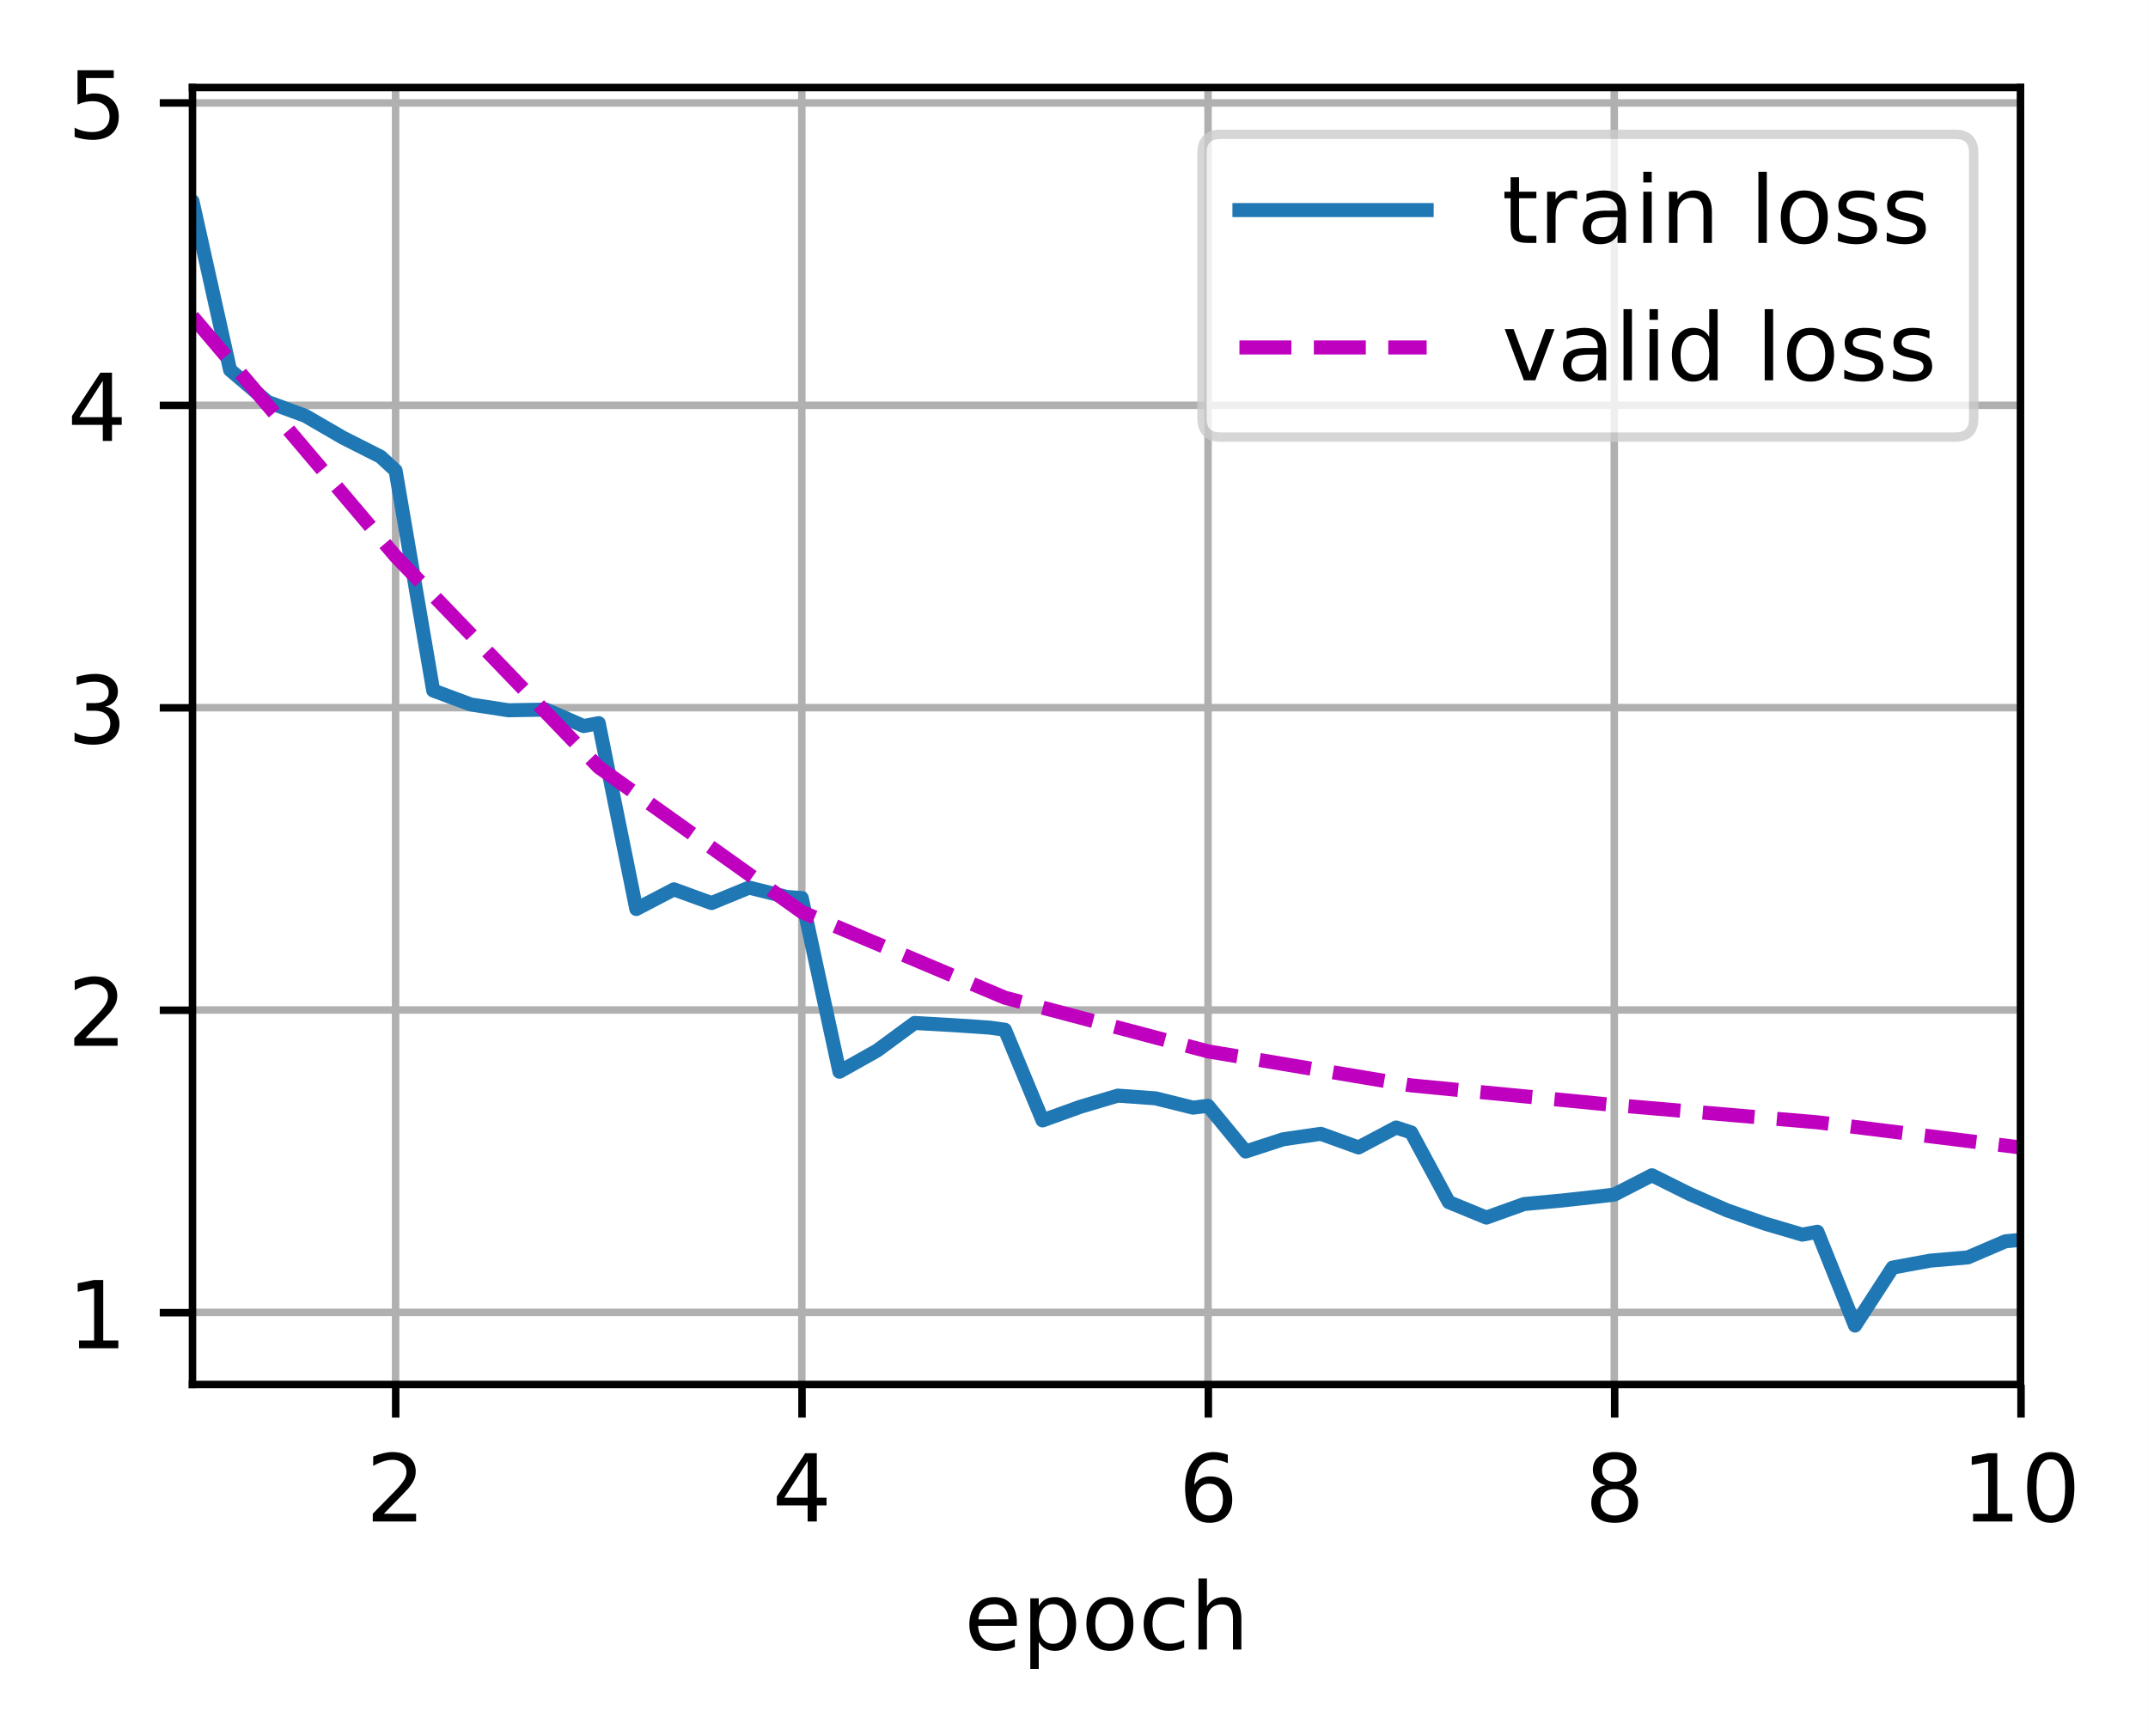<?xml version="1.0" encoding="UTF-8"?>
<svg xmlns="http://www.w3.org/2000/svg" xmlns:xlink="http://www.w3.org/1999/xlink" width="305.9" height="247.345" viewBox="0 0 305.9 247.345" version="1.1">
<rect x="0" y="0" width="305.9" height="247.345" fill="#333333" stroke="none"/>
<defs>
<clipPath id="clip1">
  <path d="M 55 12.469 L 58 12.469 L 58 197.27 L 55 197.27 Z M 55 12.469 "/>
</clipPath>
<clipPath id="clip2">
  <path d="M 113 12.469 L 115 12.469 L 115 197.27 L 113 197.27 Z M 113 12.469 "/>
</clipPath>
<clipPath id="clip3">
  <path d="M 171 12.469 L 173 12.469 L 173 197.27 L 171 197.27 Z M 171 12.469 "/>
</clipPath>
<clipPath id="clip4">
  <path d="M 229 12.469 L 231 12.469 L 231 197.27 L 229 197.27 Z M 229 12.469 "/>
</clipPath>
<clipPath id="clip5">
  <path d="M 287 12.469 L 287.816 12.469 L 287.816 197.27 L 287 197.27 Z M 287 12.469 "/>
</clipPath>
<clipPath id="clip6">
  <path d="M 27.418 186 L 287.816 186 L 287.816 188 L 27.418 188 Z M 27.418 186 "/>
</clipPath>
<clipPath id="clip7">
  <path d="M 27.418 143 L 287.816 143 L 287.816 145 L 27.418 145 Z M 27.418 143 "/>
</clipPath>
<clipPath id="clip8">
  <path d="M 27.418 100 L 287.816 100 L 287.816 102 L 27.418 102 Z M 27.418 100 "/>
</clipPath>
<clipPath id="clip9">
  <path d="M 27.418 56 L 287.816 56 L 287.816 59 L 27.418 59 Z M 27.418 56 "/>
</clipPath>
<clipPath id="clip10">
  <path d="M 27.418 13 L 287.816 13 L 287.816 16 L 27.418 16 Z M 27.418 13 "/>
</clipPath>
<clipPath id="clip11">
  <path d="M 27.418 19 L 287.816 19 L 287.816 191 L 27.418 191 Z M 27.418 19 "/>
</clipPath>
<clipPath id="clip12">
  <path d="M 27.418 44 L 287.816 44 L 287.816 165 L 27.418 165 Z M 27.418 44 "/>
</clipPath>
<filter id="alpha" filterUnits="objectBoundingBox" x="0%" y="0%" width="100%" height="100%">
  <feColorMatrix type="matrix" in="SourceGraphic" values="0 0 0 0 1 0 0 0 0 1 0 0 0 0 1 0 0 0 1 0"/>
</filter>
<mask id="mask0">
  <g filter="url(#alpha)">
<rect x="0" y="0" width="305.9" height="247.345" style="fill:rgb(0%,0%,0%);fill-opacity:0.8;stroke:none;"/>
  </g>
</mask>
<clipPath id="clip13">
  <rect x="0" y="0" width="306" height="248"/>
</clipPath>
<g id="surface5" clip-path="url(#clip13)">
<path style="fill-rule:nonzero;fill:rgb(100%,100%,100%);fill-opacity:1;stroke-width:1;stroke-linecap:butt;stroke-linejoin:miter;stroke:rgb(80%,80%,80%);stroke-opacity:1;stroke-miterlimit:4;" d="M 130.418 46.708 L 208.863 46.708 C 210.196 46.708 210.861 46.043 210.861 44.707 L 210.861 16.354 C 210.861 15.018 210.196 14.353 208.863 14.353 L 130.418 14.353 C 129.085 14.353 128.417 15.018 128.417 16.354 L 128.417 44.707 C 128.417 46.043 129.085 46.708 130.418 46.708 Z M 130.418 46.708 " transform="matrix(1.333,0,0,1.333,0,-0)"/>
</g>
</defs>
<g id="surface1">
<path style=" stroke:none;fill-rule:nonzero;fill:rgb(100%,100%,100%);fill-opacity:1;" d="M 0 247.344 L 305.898 247.344 L 305.898 0 L 0 0 Z M 0 247.344 "/>
<path style=" stroke:none;fill-rule:nonzero;fill:rgb(100%,100%,100%);fill-opacity:1;" d="M 27.418 197.27 L 287.816 197.27 L 287.816 12.469 L 27.418 12.469 Z M 27.418 197.27 "/>
<g clip-path="url(#clip1)" clip-rule="nonzero">
<path style="fill:none;stroke-width:0.8;stroke-linecap:square;stroke-linejoin:round;stroke:rgb(69.02%,69.02%,69.02%);stroke-opacity:1;stroke-miterlimit:4;" d="M 42.264 147.952 L 42.264 9.352 " transform="matrix(1.333,0,0,1.333,0,-0)"/>
</g>
<path style="fill:none;stroke-width:0.8;stroke-linecap:butt;stroke-linejoin:round;stroke:rgb(0%,0%,0%);stroke-opacity:1;stroke-miterlimit:4;" d="M 0.001 -0 L 0.001 3.501 " transform="matrix(1.333,0,0,1.333,56.35,197.27)"/>
<path style=" stroke:none;fill-rule:nonzero;fill:rgb(0%,0%,0%);fill-opacity:1;" d="M 54.668 215.629 L 59.258 215.629 L 59.258 216.734 L 53.086 216.734 L 53.086 215.629 C 53.586 215.109 54.266 214.418 55.125 213.547 C 55.988 212.68 56.527 212.117 56.75 211.863 C 57.172 211.391 57.465 210.992 57.633 210.664 C 57.801 210.336 57.883 210.012 57.883 209.695 C 57.883 209.18 57.703 208.758 57.34 208.434 C 56.977 208.109 56.504 207.945 55.922 207.945 C 55.512 207.945 55.074 208.016 54.617 208.16 C 54.16 208.301 53.672 208.52 53.148 208.812 L 53.148 207.48 C 53.68 207.27 54.172 207.109 54.633 207 C 55.094 206.891 55.516 206.84 55.898 206.84 C 56.906 206.84 57.707 207.09 58.305 207.594 C 58.906 208.098 59.203 208.77 59.203 209.609 C 59.203 210.012 59.129 210.391 58.98 210.75 C 58.832 211.105 58.559 211.527 58.164 212.012 C 58.055 212.141 57.711 212.504 57.129 213.105 C 56.547 213.707 55.727 214.547 54.668 215.629 Z M 54.668 215.629 "/>
<g clip-path="url(#clip2)" clip-rule="nonzero">
<path style="fill:none;stroke-width:0.8;stroke-linecap:square;stroke-linejoin:round;stroke:rgb(69.02%,69.02%,69.02%);stroke-opacity:1;stroke-miterlimit:4;" d="M 85.661 147.952 L 85.661 9.352 " transform="matrix(1.333,0,0,1.333,0,-0)"/>
</g>
<path style="fill:none;stroke-width:0.8;stroke-linecap:butt;stroke-linejoin:round;stroke:rgb(0%,0%,0%);stroke-opacity:1;stroke-miterlimit:4;" d="M -0.001 -0 L -0.001 3.501 " transform="matrix(1.333,0,0,1.333,114.217,197.27)"/>
<path style=" stroke:none;fill-rule:nonzero;fill:rgb(0%,0%,0%);fill-opacity:1;" d="M 115.016 208.16 L 111.695 213.348 L 115.016 213.348 Z M 114.668 207.012 L 116.324 207.012 L 116.324 213.348 L 117.711 213.348 L 117.711 214.441 L 116.324 214.441 L 116.324 216.734 L 115.016 216.734 L 115.016 214.441 L 110.629 214.441 L 110.629 213.172 Z M 114.668 207.012 "/>
<g clip-path="url(#clip3)" clip-rule="nonzero">
<path style="fill:none;stroke-width:0.8;stroke-linecap:square;stroke-linejoin:round;stroke:rgb(69.02%,69.02%,69.02%);stroke-opacity:1;stroke-miterlimit:4;" d="M 129.062 147.952 L 129.062 9.352 " transform="matrix(1.333,0,0,1.333,0,-0)"/>
</g>
<path style="fill:none;stroke-width:0.8;stroke-linecap:butt;stroke-linejoin:round;stroke:rgb(0%,0%,0%);stroke-opacity:1;stroke-miterlimit:4;" d="M -0.001 -0 L -0.001 3.501 " transform="matrix(1.333,0,0,1.333,172.083,197.27)"/>
<path style=" stroke:none;fill-rule:nonzero;fill:rgb(0%,0%,0%);fill-opacity:1;" d="M 172.242 211.352 C 171.652 211.352 171.184 211.555 170.84 211.957 C 170.496 212.359 170.324 212.914 170.324 213.617 C 170.324 214.312 170.496 214.867 170.84 215.273 C 171.184 215.68 171.652 215.883 172.242 215.883 C 172.836 215.883 173.301 215.68 173.645 215.273 C 173.992 214.867 174.164 214.312 174.164 213.617 C 174.164 212.914 173.992 212.359 173.645 211.957 C 173.301 211.555 172.836 211.352 172.242 211.352 Z M 174.855 207.227 L 174.855 208.426 C 174.523 208.27 174.191 208.152 173.855 208.07 C 173.52 207.984 173.184 207.945 172.855 207.945 C 171.984 207.945 171.324 208.238 170.863 208.824 C 170.406 209.41 170.148 210.297 170.082 211.48 C 170.336 211.102 170.656 210.812 171.043 210.609 C 171.43 210.41 171.855 210.309 172.32 210.309 C 173.297 210.309 174.07 210.605 174.637 211.199 C 175.203 211.789 175.484 212.598 175.484 213.617 C 175.484 214.613 175.191 215.414 174.602 216.02 C 174.008 216.621 173.223 216.922 172.242 216.922 C 171.117 216.922 170.258 216.492 169.664 215.633 C 169.07 214.77 168.773 213.52 168.773 211.883 C 168.773 210.348 169.137 209.121 169.867 208.211 C 170.598 207.297 171.574 206.84 172.801 206.84 C 173.133 206.84 173.465 206.871 173.801 206.938 C 174.137 207 174.488 207.098 174.855 207.227 Z M 174.855 207.227 "/>
<g clip-path="url(#clip4)" clip-rule="nonzero">
<path style="fill:none;stroke-width:0.8;stroke-linecap:square;stroke-linejoin:round;stroke:rgb(69.02%,69.02%,69.02%);stroke-opacity:1;stroke-miterlimit:4;" d="M 172.462 147.952 L 172.462 9.352 " transform="matrix(1.333,0,0,1.333,0,-0)"/>
</g>
<path style="fill:none;stroke-width:0.8;stroke-linecap:butt;stroke-linejoin:round;stroke:rgb(0%,0%,0%);stroke-opacity:1;stroke-miterlimit:4;" d="M -0.001 -0 L -0.001 3.501 " transform="matrix(1.333,0,0,1.333,229.95,197.27)"/>
<path style=" stroke:none;fill-rule:nonzero;fill:rgb(0%,0%,0%);fill-opacity:1;" d="M 229.945 212.117 C 229.32 212.117 228.828 212.285 228.473 212.621 C 228.113 212.953 227.934 213.414 227.934 214 C 227.934 214.586 228.113 215.047 228.473 215.379 C 228.828 215.715 229.32 215.883 229.945 215.883 C 230.57 215.883 231.062 215.715 231.422 215.379 C 231.785 215.039 231.965 214.582 231.965 214 C 231.965 213.414 231.785 212.953 231.426 212.621 C 231.07 212.285 230.578 212.117 229.945 212.117 Z M 228.633 211.559 C 228.066 211.422 227.629 211.156 227.312 210.773 C 227 210.383 226.84 209.914 226.84 209.355 C 226.84 208.582 227.117 207.965 227.672 207.516 C 228.227 207.062 228.984 206.84 229.945 206.84 C 230.914 206.84 231.672 207.062 232.227 207.516 C 232.777 207.965 233.051 208.582 233.051 209.355 C 233.051 209.914 232.895 210.383 232.578 210.773 C 232.266 211.156 231.828 211.422 231.27 211.559 C 231.902 211.707 232.395 211.996 232.746 212.426 C 233.102 212.855 233.277 213.379 233.277 214 C 233.277 214.941 232.992 215.664 232.418 216.168 C 231.84 216.672 231.02 216.922 229.945 216.922 C 228.875 216.922 228.051 216.672 227.477 216.168 C 226.898 215.664 226.613 214.941 226.613 214 C 226.613 213.379 226.789 212.855 227.145 212.426 C 227.504 211.996 227.996 211.707 228.633 211.559 Z M 228.148 209.48 C 228.148 209.984 228.309 210.379 228.621 210.66 C 228.938 210.941 229.379 211.082 229.945 211.082 C 230.512 211.082 230.953 210.941 231.27 210.66 C 231.59 210.379 231.75 209.984 231.75 209.48 C 231.75 208.977 231.59 208.586 231.27 208.305 C 230.953 208.02 230.512 207.879 229.945 207.879 C 229.379 207.879 228.938 208.02 228.621 208.305 C 228.309 208.586 228.148 208.977 228.148 209.48 Z M 228.148 209.48 "/>
<g clip-path="url(#clip5)" clip-rule="nonzero">
<path style="fill:none;stroke-width:0.8;stroke-linecap:square;stroke-linejoin:round;stroke:rgb(69.02%,69.02%,69.02%);stroke-opacity:1;stroke-miterlimit:4;" d="M 215.862 147.952 L 215.862 9.352 " transform="matrix(1.333,0,0,1.333,0,-0)"/>
</g>
<path style="fill:none;stroke-width:0.8;stroke-linecap:butt;stroke-linejoin:round;stroke:rgb(0%,0%,0%);stroke-opacity:1;stroke-miterlimit:4;" d="M -0 -0 L -0 3.501 " transform="matrix(1.333,0,0,1.333,287.817,197.27)"/>
<path style=" stroke:none;fill-rule:nonzero;fill:rgb(0%,0%,0%);fill-opacity:1;" d="M 280.988 215.629 L 283.137 215.629 L 283.137 208.211 L 280.797 208.68 L 280.797 207.48 L 283.121 207.012 L 284.438 207.012 L 284.438 215.629 L 286.586 215.629 L 286.586 216.734 L 280.988 216.734 Z M 280.988 215.629 "/>
<path style=" stroke:none;fill-rule:nonzero;fill:rgb(0%,0%,0%);fill-opacity:1;" d="M 292.055 207.879 C 291.379 207.879 290.867 208.215 290.527 208.879 C 290.188 209.547 290.016 210.547 290.016 211.883 C 290.016 213.215 290.188 214.215 290.527 214.883 C 290.867 215.547 291.379 215.883 292.055 215.883 C 292.734 215.883 293.246 215.547 293.586 214.883 C 293.93 214.215 294.102 213.215 294.102 211.883 C 294.102 210.547 293.93 209.547 293.586 208.879 C 293.246 208.215 292.734 207.879 292.055 207.879 Z M 292.055 206.84 C 293.145 206.84 293.977 207.27 294.551 208.133 C 295.125 208.992 295.414 210.242 295.414 211.883 C 295.414 213.52 295.125 214.77 294.551 215.633 C 293.977 216.492 293.145 216.922 292.055 216.922 C 290.965 216.922 290.133 216.492 289.559 215.633 C 288.984 214.77 288.695 213.52 288.695 211.883 C 288.695 210.242 288.984 208.992 289.559 208.133 C 290.133 207.27 290.965 206.84 292.055 206.84 Z M 292.055 206.84 "/>
<path style=" stroke:none;fill-rule:nonzero;fill:rgb(0%,0%,0%);fill-opacity:1;" d="M 144.805 231.027 L 144.805 231.609 L 139.297 231.609 C 139.352 232.438 139.598 233.066 140.043 233.496 C 140.488 233.93 141.109 234.145 141.902 234.145 C 142.363 234.145 142.809 234.09 143.238 233.977 C 143.672 233.863 144.102 233.695 144.527 233.469 L 144.527 234.602 C 144.098 234.781 143.656 234.922 143.203 235.016 C 142.754 235.113 142.297 235.16 141.832 235.16 C 140.668 235.16 139.746 234.824 139.066 234.148 C 138.387 233.469 138.047 232.551 138.047 231.398 C 138.047 230.203 138.371 229.258 139.016 228.559 C 139.66 227.855 140.527 227.504 141.621 227.504 C 142.602 227.504 143.379 227.82 143.949 228.453 C 144.52 229.082 144.805 229.941 144.805 231.027 Z M 143.609 230.672 C 143.602 230.02 143.418 229.496 143.059 229.105 C 142.699 228.715 142.227 228.52 141.637 228.52 C 140.969 228.52 140.434 228.707 140.031 229.086 C 139.629 229.465 139.398 229.996 139.336 230.684 Z M 143.609 230.672 "/>
<path style=" stroke:none;fill-rule:nonzero;fill:rgb(0%,0%,0%);fill-opacity:1;" d="M 147.93 233.879 L 147.93 237.746 L 146.727 237.746 L 146.727 227.68 L 147.93 227.68 L 147.93 228.785 C 148.184 228.352 148.5 228.031 148.883 227.82 C 149.27 227.609 149.727 227.504 150.262 227.504 C 151.148 227.504 151.867 227.855 152.418 228.559 C 152.973 229.262 153.25 230.188 153.25 231.332 C 153.25 232.477 152.973 233.402 152.418 234.105 C 151.867 234.809 151.148 235.16 150.262 235.16 C 149.727 235.16 149.27 235.055 148.883 234.844 C 148.5 234.633 148.184 234.312 147.93 233.879 Z M 152.008 231.332 C 152.008 230.453 151.824 229.762 151.465 229.258 C 151.102 228.758 150.602 228.508 149.969 228.508 C 149.336 228.508 148.836 228.758 148.473 229.258 C 148.113 229.762 147.93 230.453 147.93 231.332 C 147.93 232.211 148.113 232.902 148.473 233.406 C 148.836 233.906 149.336 234.156 149.969 234.156 C 150.602 234.156 151.102 233.906 151.465 233.406 C 151.824 232.902 152.008 232.211 152.008 231.332 Z M 152.008 231.332 "/>
<path style=" stroke:none;fill-rule:nonzero;fill:rgb(0%,0%,0%);fill-opacity:1;" d="M 158.059 228.52 C 157.418 228.52 156.91 228.77 156.539 229.273 C 156.164 229.773 155.977 230.461 155.977 231.332 C 155.977 232.203 156.164 232.891 156.535 233.391 C 156.906 233.895 157.414 234.145 158.059 234.145 C 158.699 234.145 159.203 233.895 159.578 233.391 C 159.949 232.887 160.137 232.199 160.137 231.332 C 160.137 230.469 159.949 229.785 159.578 229.277 C 159.203 228.773 158.699 228.52 158.059 228.52 Z M 158.059 227.504 C 159.102 227.504 159.922 227.844 160.516 228.523 C 161.109 229.199 161.41 230.137 161.41 231.332 C 161.41 232.523 161.109 233.461 160.516 234.141 C 159.922 234.82 159.102 235.16 158.059 235.16 C 157.016 235.16 156.195 234.82 155.602 234.141 C 155.012 233.461 154.715 232.523 154.715 231.332 C 154.715 230.137 155.012 229.199 155.602 228.523 C 156.195 227.844 157.016 227.504 158.059 227.504 Z M 158.059 227.504 "/>
<path style=" stroke:none;fill-rule:nonzero;fill:rgb(0%,0%,0%);fill-opacity:1;" d="M 168.641 227.961 L 168.641 229.078 C 168.301 228.891 167.961 228.754 167.621 228.66 C 167.281 228.566 166.938 228.52 166.59 228.52 C 165.812 228.52 165.207 228.766 164.777 229.258 C 164.348 229.75 164.133 230.441 164.133 231.332 C 164.133 232.223 164.348 232.914 164.777 233.406 C 165.207 233.898 165.812 234.145 166.59 234.145 C 166.938 234.145 167.281 234.098 167.621 234.004 C 167.961 233.91 168.301 233.773 168.641 233.586 L 168.641 234.691 C 168.305 234.848 167.961 234.965 167.602 235.043 C 167.246 235.121 166.863 235.16 166.461 235.16 C 165.359 235.16 164.488 234.816 163.84 234.125 C 163.195 233.434 162.871 232.504 162.871 231.332 C 162.871 230.145 163.199 229.207 163.852 228.527 C 164.504 227.848 165.402 227.504 166.539 227.504 C 166.906 227.504 167.266 227.543 167.617 227.621 C 167.969 227.695 168.309 227.809 168.641 227.961 Z M 168.641 227.961 "/>
<path style=" stroke:none;fill-rule:nonzero;fill:rgb(0%,0%,0%);fill-opacity:1;" d="M 176.785 230.57 L 176.785 234.973 L 175.59 234.973 L 175.59 230.609 C 175.59 229.918 175.453 229.402 175.184 229.062 C 174.914 228.719 174.512 228.547 173.973 228.547 C 173.328 228.547 172.816 228.754 172.441 229.164 C 172.07 229.578 171.883 230.137 171.883 230.852 L 171.883 234.973 L 170.68 234.973 L 170.68 224.84 L 171.883 224.84 L 171.883 228.812 C 172.168 228.375 172.508 228.047 172.895 227.828 C 173.285 227.613 173.73 227.504 174.242 227.504 C 175.078 227.504 175.711 227.766 176.141 228.281 C 176.57 228.801 176.785 229.562 176.785 230.57 Z M 176.785 230.57 "/>
<g clip-path="url(#clip6)" clip-rule="nonzero">
<path style="fill:none;stroke-width:0.8;stroke-linecap:square;stroke-linejoin:round;stroke:rgb(69.02%,69.02%,69.02%);stroke-opacity:1;stroke-miterlimit:4;" d="M 20.563 140.241 L 215.862 140.241 " transform="matrix(1.333,0,0,1.333,0,-0)"/>
</g>
<path style="fill:none;stroke-width:0.8;stroke-linecap:butt;stroke-linejoin:round;stroke:rgb(0%,0%,0%);stroke-opacity:1;stroke-miterlimit:4;" d="M 0.001 -0 L -3.5 -0 " transform="matrix(1.333,0,0,1.333,27.417,186.989)"/>
<path style=" stroke:none;fill-rule:nonzero;fill:rgb(0%,0%,0%);fill-opacity:1;" d="M 11.254 190.949 L 13.402 190.949 L 13.402 183.531 L 11.066 184 L 11.066 182.801 L 13.391 182.332 L 14.703 182.332 L 14.703 190.949 L 16.852 190.949 L 16.852 192.055 L 11.254 192.055 Z M 11.254 190.949 "/>
<g clip-path="url(#clip7)" clip-rule="nonzero">
<path style="fill:none;stroke-width:0.8;stroke-linecap:square;stroke-linejoin:round;stroke:rgb(69.02%,69.02%,69.02%);stroke-opacity:1;stroke-miterlimit:4;" d="M 20.563 107.93 L 215.862 107.93 " transform="matrix(1.333,0,0,1.333,0,-0)"/>
</g>
<path style="fill:none;stroke-width:0.8;stroke-linecap:butt;stroke-linejoin:round;stroke:rgb(0%,0%,0%);stroke-opacity:1;stroke-miterlimit:4;" d="M 0.001 -0.001 L -3.5 -0.001 " transform="matrix(1.333,0,0,1.333,27.417,143.908)"/>
<path style=" stroke:none;fill-rule:nonzero;fill:rgb(0%,0%,0%);fill-opacity:1;" d="M 12.16 147.867 L 16.746 147.867 L 16.746 148.973 L 10.578 148.973 L 10.578 147.867 C 11.074 147.352 11.754 146.656 12.617 145.789 C 13.48 144.918 14.02 144.355 14.242 144.102 C 14.664 143.629 14.957 143.23 15.121 142.902 C 15.289 142.574 15.375 142.254 15.375 141.938 C 15.375 141.418 15.195 141 14.832 140.672 C 14.469 140.348 13.996 140.184 13.414 140.184 C 13.004 140.184 12.566 140.254 12.109 140.398 C 11.652 140.543 11.164 140.758 10.641 141.051 L 10.641 139.723 C 11.172 139.508 11.664 139.348 12.125 139.242 C 12.586 139.133 13.008 139.078 13.391 139.078 C 14.398 139.078 15.199 139.328 15.797 139.836 C 16.398 140.336 16.695 141.008 16.695 141.852 C 16.695 142.25 16.621 142.629 16.473 142.988 C 16.32 143.344 16.051 143.766 15.652 144.254 C 15.547 144.379 15.199 144.742 14.617 145.344 C 14.039 145.945 13.219 146.785 12.16 147.867 Z M 12.16 147.867 "/>
<g clip-path="url(#clip8)" clip-rule="nonzero">
<path style="fill:none;stroke-width:0.8;stroke-linecap:square;stroke-linejoin:round;stroke:rgb(69.02%,69.02%,69.02%);stroke-opacity:1;stroke-miterlimit:4;" d="M 20.563 75.621 L 215.862 75.621 " transform="matrix(1.333,0,0,1.333,0,-0)"/>
</g>
<path style="fill:none;stroke-width:0.8;stroke-linecap:butt;stroke-linejoin:round;stroke:rgb(0%,0%,0%);stroke-opacity:1;stroke-miterlimit:4;" d="M 0.001 0.001 L -3.5 0.001 " transform="matrix(1.333,0,0,1.333,27.417,100.827)"/>
<path style=" stroke:none;fill-rule:nonzero;fill:rgb(0%,0%,0%);fill-opacity:1;" d="M 15.012 100.652 C 15.641 100.785 16.129 101.066 16.484 101.492 C 16.836 101.918 17.016 102.441 17.016 103.066 C 17.016 104.027 16.684 104.77 16.023 105.297 C 15.367 105.82 14.43 106.082 13.211 106.082 C 12.805 106.082 12.387 106.043 11.953 105.961 C 11.523 105.883 11.078 105.762 10.617 105.598 L 10.617 104.332 C 10.98 104.543 11.379 104.703 11.812 104.812 C 12.246 104.922 12.703 104.973 13.176 104.973 C 14 104.973 14.625 104.812 15.059 104.488 C 15.492 104.16 15.707 103.688 15.707 103.066 C 15.707 102.496 15.504 102.047 15.105 101.723 C 14.703 101.402 14.145 101.238 13.43 101.238 L 12.297 101.238 L 12.297 100.156 L 13.48 100.156 C 14.129 100.156 14.621 100.027 14.965 99.77 C 15.309 99.512 15.48 99.141 15.48 98.652 C 15.48 98.156 15.301 97.773 14.949 97.504 C 14.594 97.238 14.09 97.102 13.43 97.102 C 13.066 97.102 12.68 97.145 12.27 97.223 C 11.855 97.301 11.402 97.422 10.91 97.586 L 10.91 96.414 C 11.41 96.273 11.875 96.172 12.312 96.102 C 12.75 96.031 13.16 95.996 13.547 95.996 C 14.543 95.996 15.336 96.223 15.914 96.68 C 16.496 97.133 16.789 97.742 16.789 98.516 C 16.789 99.055 16.633 99.508 16.324 99.879 C 16.016 100.25 15.578 100.508 15.012 100.652 Z M 15.012 100.652 "/>
<g clip-path="url(#clip9)" clip-rule="nonzero">
<path style="fill:none;stroke-width:0.8;stroke-linecap:square;stroke-linejoin:round;stroke:rgb(69.02%,69.02%,69.02%);stroke-opacity:1;stroke-miterlimit:4;" d="M 20.563 43.31 L 215.862 43.31 " transform="matrix(1.333,0,0,1.333,0,-0)"/>
</g>
<path style="fill:none;stroke-width:0.8;stroke-linecap:butt;stroke-linejoin:round;stroke:rgb(0%,0%,0%);stroke-opacity:1;stroke-miterlimit:4;" d="M 0.001 -0 L -3.5 -0 " transform="matrix(1.333,0,0,1.333,27.417,57.746)"/>
<path style=" stroke:none;fill-rule:nonzero;fill:rgb(0%,0%,0%);fill-opacity:1;" d="M 14.641 54.238 L 11.32 59.426 L 14.641 59.426 Z M 14.293 53.09 L 15.949 53.09 L 15.949 59.426 L 17.336 59.426 L 17.336 60.52 L 15.949 60.52 L 15.949 62.812 L 14.641 62.812 L 14.641 60.52 L 10.254 60.52 L 10.254 59.25 Z M 14.293 53.09 "/>
<g clip-path="url(#clip10)" clip-rule="nonzero">
<path style="fill:none;stroke-width:0.8;stroke-linecap:square;stroke-linejoin:round;stroke:rgb(69.02%,69.02%,69.02%);stroke-opacity:1;stroke-miterlimit:4;" d="M 20.563 10.998 L 215.862 10.998 " transform="matrix(1.333,0,0,1.333,0,-0)"/>
</g>
<path style="fill:none;stroke-width:0.8;stroke-linecap:butt;stroke-linejoin:round;stroke:rgb(0%,0%,0%);stroke-opacity:1;stroke-miterlimit:4;" d="M 0.001 -0.001 L -3.5 -0.001 " transform="matrix(1.333,0,0,1.333,27.417,14.666)"/>
<path style=" stroke:none;fill-rule:nonzero;fill:rgb(0%,0%,0%);fill-opacity:1;" d="M 11.039 10.012 L 16.203 10.012 L 16.203 11.117 L 12.242 11.117 L 12.242 13.5 C 12.434 13.434 12.625 13.387 12.816 13.355 C 13.008 13.32 13.199 13.305 13.391 13.305 C 14.473 13.305 15.332 13.602 15.965 14.199 C 16.602 14.793 16.918 15.598 16.918 16.613 C 16.918 17.66 16.594 18.473 15.941 19.051 C 15.289 19.633 14.371 19.922 13.188 19.922 C 12.777 19.922 12.363 19.887 11.941 19.816 C 11.516 19.746 11.082 19.645 10.629 19.504 L 10.629 18.18 C 11.02 18.395 11.422 18.551 11.84 18.656 C 12.258 18.762 12.695 18.812 13.16 18.812 C 13.91 18.812 14.508 18.617 14.945 18.223 C 15.383 17.828 15.602 17.289 15.602 16.613 C 15.602 15.938 15.383 15.402 14.945 15.008 C 14.508 14.609 13.91 14.414 13.16 14.414 C 12.809 14.414 12.457 14.453 12.109 14.527 C 11.758 14.605 11.402 14.727 11.039 14.895 Z M 11.039 10.012 "/>
<g clip-path="url(#clip11)" clip-rule="nonzero">
<path style="fill:none;stroke-width:1.5;stroke-linecap:square;stroke-linejoin:round;stroke:rgb(12.157%,46.667%,70.588%);stroke-opacity:1;stroke-miterlimit:4;" d="M 2.88 15.653 L 6.899 15.961 L 10.919 17.288 L 14.936 19.093 L 18.955 20.854 L 20.563 21.495 L 24.58 39.533 L 28.6 42.955 L 32.619 44.438 L 36.636 46.77 L 40.655 48.803 L 42.264 50.288 L 46.28 73.79 L 50.3 75.284 L 54.319 75.902 L 58.336 75.832 L 62.355 77.587 L 63.964 77.276 L 67.98 97.14 L 72 95.039 L 76.017 96.501 L 80.036 94.852 L 84.056 95.851 L 85.661 95.968 L 89.681 114.527 L 93.7 112.269 L 97.717 109.318 L 101.736 109.544 L 105.756 109.816 L 107.361 110.042 L 111.381 119.73 L 115.4 118.28 L 119.417 117.082 L 123.437 117.369 L 127.456 118.365 L 129.062 118.172 L 133.081 123.053 L 137.101 121.743 L 141.117 121.163 L 145.137 122.619 L 149.156 120.489 L 150.762 121.011 L 154.781 128.461 L 158.801 130.113 L 162.817 128.669 L 166.837 128.294 L 170.856 127.849 L 172.462 127.658 L 176.481 125.593 L 180.501 127.591 L 184.518 129.343 L 188.537 130.752 L 192.554 131.936 L 194.162 131.628 L 198.182 141.653 L 202.198 135.457 L 206.218 134.716 L 210.237 134.37 L 214.254 132.647 L 215.862 132.495 " transform="matrix(1.333,0,0,1.333,0,-0)"/>
</g>
<g clip-path="url(#clip12)" clip-rule="nonzero">
<path style="fill:none;stroke-width:1.5;stroke-linecap:butt;stroke-linejoin:round;stroke:rgb(74.902%,0%,74.902%);stroke-opacity:1;stroke-dasharray:5.55,2.4;stroke-miterlimit:4;" d="M 20.563 33.823 L 42.264 59.443 L 63.964 81.984 L 85.661 97.456 L 107.361 106.617 L 129.062 112.354 L 150.762 115.986 L 172.462 118.087 L 194.162 119.933 L 215.862 122.622 " transform="matrix(1.333,0,0,1.333,0,-0)"/>
</g>
<path style="fill:none;stroke-width:0.8;stroke-linecap:square;stroke-linejoin:miter;stroke:rgb(0%,0%,0%);stroke-opacity:1;stroke-miterlimit:4;" d="M 20.563 147.952 L 20.563 9.352 " transform="matrix(1.333,0,0,1.333,0,-0)"/>
<path style="fill:none;stroke-width:0.8;stroke-linecap:square;stroke-linejoin:miter;stroke:rgb(0%,0%,0%);stroke-opacity:1;stroke-miterlimit:4;" d="M 215.862 147.952 L 215.862 9.352 " transform="matrix(1.333,0,0,1.333,0,-0)"/>
<path style="fill:none;stroke-width:0.8;stroke-linecap:square;stroke-linejoin:miter;stroke:rgb(0%,0%,0%);stroke-opacity:1;stroke-miterlimit:4;" d="M 20.563 147.952 L 215.862 147.952 " transform="matrix(1.333,0,0,1.333,0,-0)"/>
<path style="fill:none;stroke-width:0.8;stroke-linecap:square;stroke-linejoin:miter;stroke:rgb(0%,0%,0%);stroke-opacity:1;stroke-miterlimit:4;" d="M 20.563 9.352 L 215.862 9.352 " transform="matrix(1.333,0,0,1.333,0,-0)"/>
<use xlink:href="#surface5" mask="url(#mask0)"/>
<path style="fill:none;stroke-width:1.5;stroke-linecap:square;stroke-linejoin:round;stroke:rgb(12.157%,46.667%,70.588%);stroke-opacity:1;stroke-miterlimit:4;" d="M 132.416 22.45 L 152.417 22.45 " transform="matrix(1.333,0,0,1.333,0,-0)"/>
<path style=" stroke:none;fill-rule:nonzero;fill:rgb(0%,0%,0%);fill-opacity:1;" d="M 216.332 25.238 L 216.332 27.309 L 218.797 27.309 L 218.797 28.242 L 216.332 28.242 L 216.332 32.199 C 216.332 32.793 216.414 33.176 216.574 33.344 C 216.738 33.516 217.07 33.598 217.57 33.598 L 218.797 33.598 L 218.797 34.602 L 217.57 34.602 C 216.645 34.602 216.004 34.43 215.652 34.086 C 215.305 33.738 215.129 33.109 215.129 32.199 L 215.129 28.242 L 214.246 28.242 L 214.246 27.309 L 215.129 27.309 L 215.129 25.238 Z M 216.332 25.238 "/>
<path style=" stroke:none;fill-rule:nonzero;fill:rgb(0%,0%,0%);fill-opacity:1;" d="M 224.598 28.43 C 224.465 28.352 224.316 28.293 224.16 28.258 C 224 28.219 223.828 28.199 223.637 28.199 C 222.957 28.199 222.438 28.422 222.074 28.859 C 221.715 29.301 221.531 29.934 221.531 30.758 L 221.531 34.602 L 220.328 34.602 L 220.328 27.309 L 221.531 27.309 L 221.531 28.441 C 221.785 28 222.113 27.672 222.516 27.457 C 222.918 27.242 223.41 27.133 223.988 27.133 C 224.07 27.133 224.16 27.141 224.262 27.152 C 224.359 27.16 224.473 27.176 224.594 27.199 Z M 224.598 28.43 "/>
<path style=" stroke:none;fill-rule:nonzero;fill:rgb(0%,0%,0%);fill-opacity:1;" d="M 229.172 30.938 C 228.203 30.938 227.531 31.047 227.156 31.266 C 226.785 31.488 226.598 31.867 226.598 32.402 C 226.598 32.824 226.738 33.164 227.02 33.414 C 227.297 33.66 227.68 33.785 228.16 33.785 C 228.824 33.785 229.359 33.551 229.758 33.078 C 230.16 32.609 230.363 31.984 230.363 31.203 L 230.363 30.938 Z M 231.559 30.441 L 231.559 34.602 L 230.363 34.602 L 230.363 33.496 C 230.09 33.938 229.746 34.262 229.34 34.473 C 228.93 34.684 228.43 34.789 227.84 34.789 C 227.094 34.789 226.5 34.582 226.059 34.16 C 225.621 33.742 225.398 33.18 225.398 32.477 C 225.398 31.66 225.672 31.039 226.223 30.625 C 226.773 30.207 227.59 30 228.68 30 L 230.363 30 L 230.363 29.879 C 230.363 29.328 230.18 28.902 229.816 28.602 C 229.457 28.301 228.945 28.148 228.289 28.148 C 227.875 28.148 227.469 28.199 227.07 28.297 C 226.676 28.398 226.297 28.547 225.934 28.75 L 225.934 27.641 C 226.371 27.473 226.797 27.344 227.211 27.262 C 227.621 27.176 228.023 27.133 228.414 27.133 C 229.469 27.133 230.258 27.406 230.777 27.953 C 231.301 28.5 231.559 29.328 231.559 30.441 Z M 231.559 30.441 "/>
<path style=" stroke:none;fill-rule:nonzero;fill:rgb(0%,0%,0%);fill-opacity:1;" d="M 234.027 27.309 L 235.223 27.309 L 235.223 34.602 L 234.027 34.602 Z M 234.027 24.469 L 235.223 24.469 L 235.223 25.988 L 234.027 25.988 Z M 234.027 24.469 "/>
<path style=" stroke:none;fill-rule:nonzero;fill:rgb(0%,0%,0%);fill-opacity:1;" d="M 243.793 30.199 L 243.793 34.602 L 242.594 34.602 L 242.594 30.238 C 242.594 29.547 242.461 29.031 242.191 28.691 C 241.922 28.348 241.52 28.176 240.98 28.176 C 240.332 28.176 239.824 28.383 239.449 28.793 C 239.074 29.207 238.891 29.766 238.891 30.48 L 238.891 34.602 L 237.684 34.602 L 237.684 27.309 L 238.891 27.309 L 238.891 28.441 C 239.176 28.004 239.516 27.676 239.902 27.461 C 240.289 27.242 240.738 27.133 241.246 27.133 C 242.086 27.133 242.719 27.395 243.148 27.91 C 243.578 28.43 243.793 29.191 243.793 30.199 Z M 243.793 30.199 "/>
<path style=" stroke:none;fill-rule:nonzero;fill:rgb(0%,0%,0%);fill-opacity:1;" d="M 250.418 24.469 L 251.617 24.469 L 251.617 34.602 L 250.418 34.602 Z M 250.418 24.469 "/>
<path style=" stroke:none;fill-rule:nonzero;fill:rgb(0%,0%,0%);fill-opacity:1;" d="M 256.949 28.148 C 256.309 28.148 255.801 28.398 255.426 28.902 C 255.051 29.402 254.867 30.09 254.867 30.961 C 254.867 31.832 255.051 32.52 255.422 33.023 C 255.793 33.523 256.305 33.773 256.949 33.773 C 257.586 33.773 258.094 33.523 258.465 33.02 C 258.84 32.516 259.027 31.828 259.027 30.961 C 259.027 30.098 258.84 29.414 258.465 28.906 C 258.094 28.402 257.586 28.148 256.949 28.148 Z M 256.949 27.133 C 257.992 27.133 258.809 27.473 259.402 28.152 C 260 28.828 260.297 29.766 260.297 30.961 C 260.297 32.152 260 33.09 259.402 33.773 C 258.809 34.449 257.992 34.789 256.949 34.789 C 255.902 34.789 255.082 34.449 254.492 33.773 C 253.898 33.09 253.602 32.152 253.602 30.961 C 253.602 29.766 253.898 28.828 254.492 28.152 C 255.082 27.473 255.902 27.133 256.949 27.133 Z M 256.949 27.133 "/>
<path style=" stroke:none;fill-rule:nonzero;fill:rgb(0%,0%,0%);fill-opacity:1;" d="M 266.93 27.523 L 266.93 28.656 C 266.59 28.484 266.242 28.355 265.875 28.266 C 265.512 28.18 265.133 28.137 264.742 28.137 C 264.148 28.137 263.703 28.227 263.402 28.41 C 263.105 28.59 262.957 28.863 262.957 29.23 C 262.957 29.508 263.066 29.727 263.277 29.883 C 263.488 30.043 263.918 30.191 264.559 30.336 L 264.973 30.43 C 265.82 30.609 266.426 30.867 266.785 31.199 C 267.141 31.531 267.32 31.992 267.32 32.59 C 267.32 33.266 267.055 33.805 266.516 34.199 C 265.98 34.594 265.242 34.789 264.305 34.789 C 263.914 34.789 263.508 34.754 263.086 34.676 C 262.66 34.598 262.215 34.484 261.746 34.336 L 261.746 33.098 C 262.191 33.328 262.629 33.5 263.055 33.617 C 263.484 33.73 263.91 33.785 264.332 33.785 C 264.898 33.785 265.332 33.691 265.633 33.496 C 265.938 33.305 266.09 33.031 266.09 32.68 C 266.09 32.355 265.98 32.105 265.762 31.934 C 265.543 31.758 265.062 31.59 264.32 31.43 L 263.902 31.332 C 263.16 31.176 262.625 30.938 262.293 30.613 C 261.965 30.289 261.801 29.848 261.801 29.281 C 261.801 28.598 262.043 28.066 262.527 27.695 C 263.016 27.32 263.707 27.133 264.602 27.133 C 265.043 27.133 265.457 27.168 265.848 27.23 C 266.238 27.297 266.602 27.395 266.93 27.523 Z M 266.93 27.523 "/>
<path style=" stroke:none;fill-rule:nonzero;fill:rgb(0%,0%,0%);fill-opacity:1;" d="M 273.875 27.523 L 273.875 28.656 C 273.539 28.484 273.188 28.355 272.82 28.266 C 272.457 28.18 272.078 28.137 271.688 28.137 C 271.094 28.137 270.648 28.227 270.352 28.41 C 270.055 28.59 269.906 28.863 269.906 29.23 C 269.906 29.508 270.012 29.727 270.223 29.883 C 270.438 30.043 270.863 30.191 271.508 30.336 L 271.918 30.43 C 272.766 30.609 273.371 30.867 273.73 31.199 C 274.09 31.531 274.266 31.992 274.266 32.59 C 274.266 33.266 274 33.805 273.465 34.199 C 272.926 34.594 272.191 34.789 271.254 34.789 C 270.863 34.789 270.457 34.754 270.031 34.676 C 269.609 34.598 269.164 34.484 268.695 34.336 L 268.695 33.098 C 269.137 33.328 269.574 33.5 270.004 33.617 C 270.434 33.73 270.859 33.785 271.281 33.785 C 271.844 33.785 272.277 33.691 272.578 33.496 C 272.883 33.305 273.035 33.031 273.035 32.68 C 273.035 32.355 272.926 32.105 272.707 31.934 C 272.488 31.758 272.008 31.59 271.266 31.43 L 270.848 31.332 C 270.105 31.176 269.57 30.938 269.242 30.613 C 268.91 30.289 268.746 29.848 268.746 29.281 C 268.746 28.598 268.988 28.066 269.477 27.695 C 269.961 27.32 270.652 27.133 271.547 27.133 C 271.988 27.133 272.402 27.168 272.793 27.23 C 273.188 27.297 273.547 27.395 273.875 27.523 Z M 273.875 27.523 "/>
<path style="fill:none;stroke-width:1.5;stroke-linecap:butt;stroke-linejoin:round;stroke:rgb(74.902%,0%,74.902%);stroke-opacity:1;stroke-dasharray:5.55,2.4;stroke-miterlimit:4;" d="M 132.416 37.128 L 152.417 37.128 " transform="matrix(1.333,0,0,1.333,0,-0)"/>
<path style=" stroke:none;fill-rule:nonzero;fill:rgb(0%,0%,0%);fill-opacity:1;" d="M 214.289 46.879 L 215.555 46.879 L 217.836 53 L 220.113 46.879 L 221.383 46.879 L 218.648 54.172 L 217.02 54.172 Z M 214.289 46.879 "/>
<path style=" stroke:none;fill-rule:nonzero;fill:rgb(0%,0%,0%);fill-opacity:1;" d="M 226.352 50.508 C 225.383 50.508 224.711 50.617 224.34 50.84 C 223.965 51.059 223.777 51.438 223.777 51.973 C 223.777 52.398 223.918 52.734 224.199 52.984 C 224.48 53.234 224.859 53.355 225.34 53.355 C 226.008 53.355 226.539 53.121 226.941 52.652 C 227.344 52.18 227.543 51.555 227.543 50.773 L 227.543 50.508 Z M 228.742 50.012 L 228.742 54.172 L 227.543 54.172 L 227.543 53.066 C 227.27 53.508 226.93 53.832 226.52 54.043 C 226.113 54.254 225.613 54.359 225.023 54.359 C 224.277 54.359 223.684 54.152 223.242 53.73 C 222.801 53.312 222.582 52.75 222.582 52.047 C 222.582 51.23 222.855 50.609 223.402 50.195 C 223.953 49.777 224.773 49.57 225.863 49.57 L 227.543 49.57 L 227.543 49.449 C 227.543 48.898 227.363 48.473 227 48.172 C 226.637 47.871 226.129 47.719 225.473 47.719 C 225.055 47.719 224.648 47.77 224.254 47.871 C 223.859 47.969 223.48 48.121 223.117 48.32 L 223.117 47.211 C 223.555 47.043 223.977 46.914 224.391 46.832 C 224.805 46.746 225.203 46.703 225.594 46.703 C 226.648 46.703 227.438 46.98 227.961 47.527 C 228.48 48.07 228.742 48.898 228.742 50.012 Z M 228.742 50.012 "/>
<path style=" stroke:none;fill-rule:nonzero;fill:rgb(0%,0%,0%);fill-opacity:1;" d="M 231.207 44.039 L 232.406 44.039 L 232.406 54.172 L 231.207 54.172 Z M 231.207 44.039 "/>
<path style=" stroke:none;fill-rule:nonzero;fill:rgb(0%,0%,0%);fill-opacity:1;" d="M 234.91 46.879 L 236.109 46.879 L 236.109 54.172 L 234.91 54.172 Z M 234.91 44.039 L 236.109 44.039 L 236.109 45.559 L 234.91 45.559 Z M 234.91 44.039 "/>
<path style=" stroke:none;fill-rule:nonzero;fill:rgb(0%,0%,0%);fill-opacity:1;" d="M 243.414 47.984 L 243.414 44.039 L 244.613 44.039 L 244.613 54.172 L 243.414 54.172 L 243.414 53.078 C 243.164 53.512 242.844 53.832 242.461 54.043 C 242.078 54.254 241.613 54.359 241.078 54.359 C 240.195 54.359 239.477 54.012 238.926 53.309 C 238.371 52.602 238.094 51.68 238.094 50.531 C 238.094 49.387 238.371 48.461 238.926 47.758 C 239.477 47.055 240.195 46.703 241.078 46.703 C 241.613 46.703 242.078 46.809 242.461 47.023 C 242.844 47.23 243.164 47.555 243.414 47.984 Z M 239.332 50.531 C 239.332 51.414 239.516 52.105 239.875 52.605 C 240.238 53.105 240.738 53.355 241.371 53.355 C 242.004 53.355 242.504 53.105 242.867 52.605 C 243.23 52.105 243.414 51.414 243.414 50.531 C 243.414 49.652 243.23 48.961 242.867 48.461 C 242.504 47.957 242.004 47.707 241.371 47.707 C 240.738 47.707 240.238 47.957 239.875 48.461 C 239.516 48.961 239.332 49.652 239.332 50.531 Z M 239.332 50.531 "/>
<path style=" stroke:none;fill-rule:nonzero;fill:rgb(0%,0%,0%);fill-opacity:1;" d="M 251.316 44.039 L 252.516 44.039 L 252.516 54.172 L 251.316 54.172 Z M 251.316 44.039 "/>
<path style=" stroke:none;fill-rule:nonzero;fill:rgb(0%,0%,0%);fill-opacity:1;" d="M 257.848 47.719 C 257.207 47.719 256.699 47.969 256.324 48.473 C 255.949 48.973 255.766 49.66 255.766 50.531 C 255.766 51.402 255.949 52.09 256.32 52.594 C 256.691 53.094 257.203 53.344 257.848 53.344 C 258.484 53.344 258.992 53.094 259.363 52.59 C 259.738 52.086 259.926 51.398 259.926 50.531 C 259.926 49.668 259.738 48.984 259.363 48.477 C 258.992 47.973 258.484 47.719 257.848 47.719 Z M 257.848 46.703 C 258.891 46.703 259.707 47.043 260.301 47.723 C 260.898 48.398 261.195 49.336 261.195 50.531 C 261.195 51.727 260.898 52.66 260.301 53.344 C 259.707 54.023 258.891 54.359 257.848 54.359 C 256.801 54.359 255.98 54.023 255.391 53.344 C 254.797 52.66 254.5 51.727 254.5 50.531 C 254.5 49.336 254.797 48.398 255.391 47.723 C 255.98 47.043 256.801 46.703 257.848 46.703 Z M 257.848 46.703 "/>
<path style=" stroke:none;fill-rule:nonzero;fill:rgb(0%,0%,0%);fill-opacity:1;" d="M 267.828 47.094 L 267.828 48.227 C 267.488 48.055 267.141 47.926 266.773 47.84 C 266.41 47.75 266.031 47.707 265.641 47.707 C 265.047 47.707 264.602 47.797 264.301 47.98 C 264.004 48.16 263.855 48.434 263.855 48.801 C 263.855 49.078 263.965 49.297 264.176 49.453 C 264.387 49.613 264.816 49.766 265.457 49.906 L 265.871 50 C 266.719 50.18 267.324 50.438 267.684 50.77 C 268.039 51.102 268.219 51.566 268.219 52.16 C 268.219 52.836 267.953 53.375 267.414 53.77 C 266.879 54.164 266.141 54.359 265.203 54.359 C 264.812 54.359 264.406 54.324 263.984 54.246 C 263.559 54.172 263.113 54.055 262.645 53.906 L 262.645 52.668 C 263.09 52.898 263.527 53.07 263.953 53.188 C 264.383 53.301 264.809 53.355 265.23 53.355 C 265.797 53.355 266.23 53.262 266.531 53.066 C 266.836 52.875 266.988 52.602 266.988 52.25 C 266.988 51.926 266.879 51.676 266.66 51.504 C 266.441 51.328 265.961 51.16 265.219 51 L 264.801 50.902 C 264.059 50.746 263.523 50.508 263.191 50.184 C 262.863 49.859 262.699 49.418 262.699 48.852 C 262.699 48.168 262.941 47.637 263.426 47.266 C 263.914 46.891 264.605 46.703 265.5 46.703 C 265.941 46.703 266.355 46.738 266.746 46.805 C 267.137 46.867 267.5 46.965 267.828 47.094 Z M 267.828 47.094 "/>
<path style=" stroke:none;fill-rule:nonzero;fill:rgb(0%,0%,0%);fill-opacity:1;" d="M 274.773 47.094 L 274.773 48.227 C 274.438 48.055 274.086 47.926 273.719 47.84 C 273.355 47.75 272.977 47.707 272.586 47.707 C 271.992 47.707 271.547 47.797 271.25 47.98 C 270.953 48.16 270.805 48.434 270.805 48.801 C 270.805 49.078 270.91 49.297 271.121 49.453 C 271.336 49.613 271.762 49.766 272.406 49.906 L 272.816 50 C 273.664 50.18 274.27 50.438 274.629 50.77 C 274.988 51.102 275.164 51.566 275.164 52.16 C 275.164 52.836 274.898 53.375 274.363 53.77 C 273.824 54.164 273.09 54.359 272.152 54.359 C 271.762 54.359 271.355 54.324 270.93 54.246 C 270.508 54.172 270.062 54.055 269.594 53.906 L 269.594 52.668 C 270.035 52.898 270.473 53.07 270.902 53.188 C 271.332 53.301 271.758 53.355 272.18 53.355 C 272.742 53.355 273.176 53.262 273.477 53.066 C 273.781 52.875 273.934 52.602 273.934 52.25 C 273.934 51.926 273.824 51.676 273.605 51.504 C 273.387 51.328 272.906 51.16 272.164 51 L 271.746 50.902 C 271.004 50.746 270.469 50.508 270.141 50.184 C 269.809 49.859 269.645 49.418 269.645 48.852 C 269.645 48.168 269.887 47.637 270.375 47.266 C 270.859 46.891 271.551 46.703 272.445 46.703 C 272.887 46.703 273.301 46.738 273.691 46.805 C 274.086 46.867 274.445 46.965 274.773 47.094 Z M 274.773 47.094 "/>
</g>
</svg>

